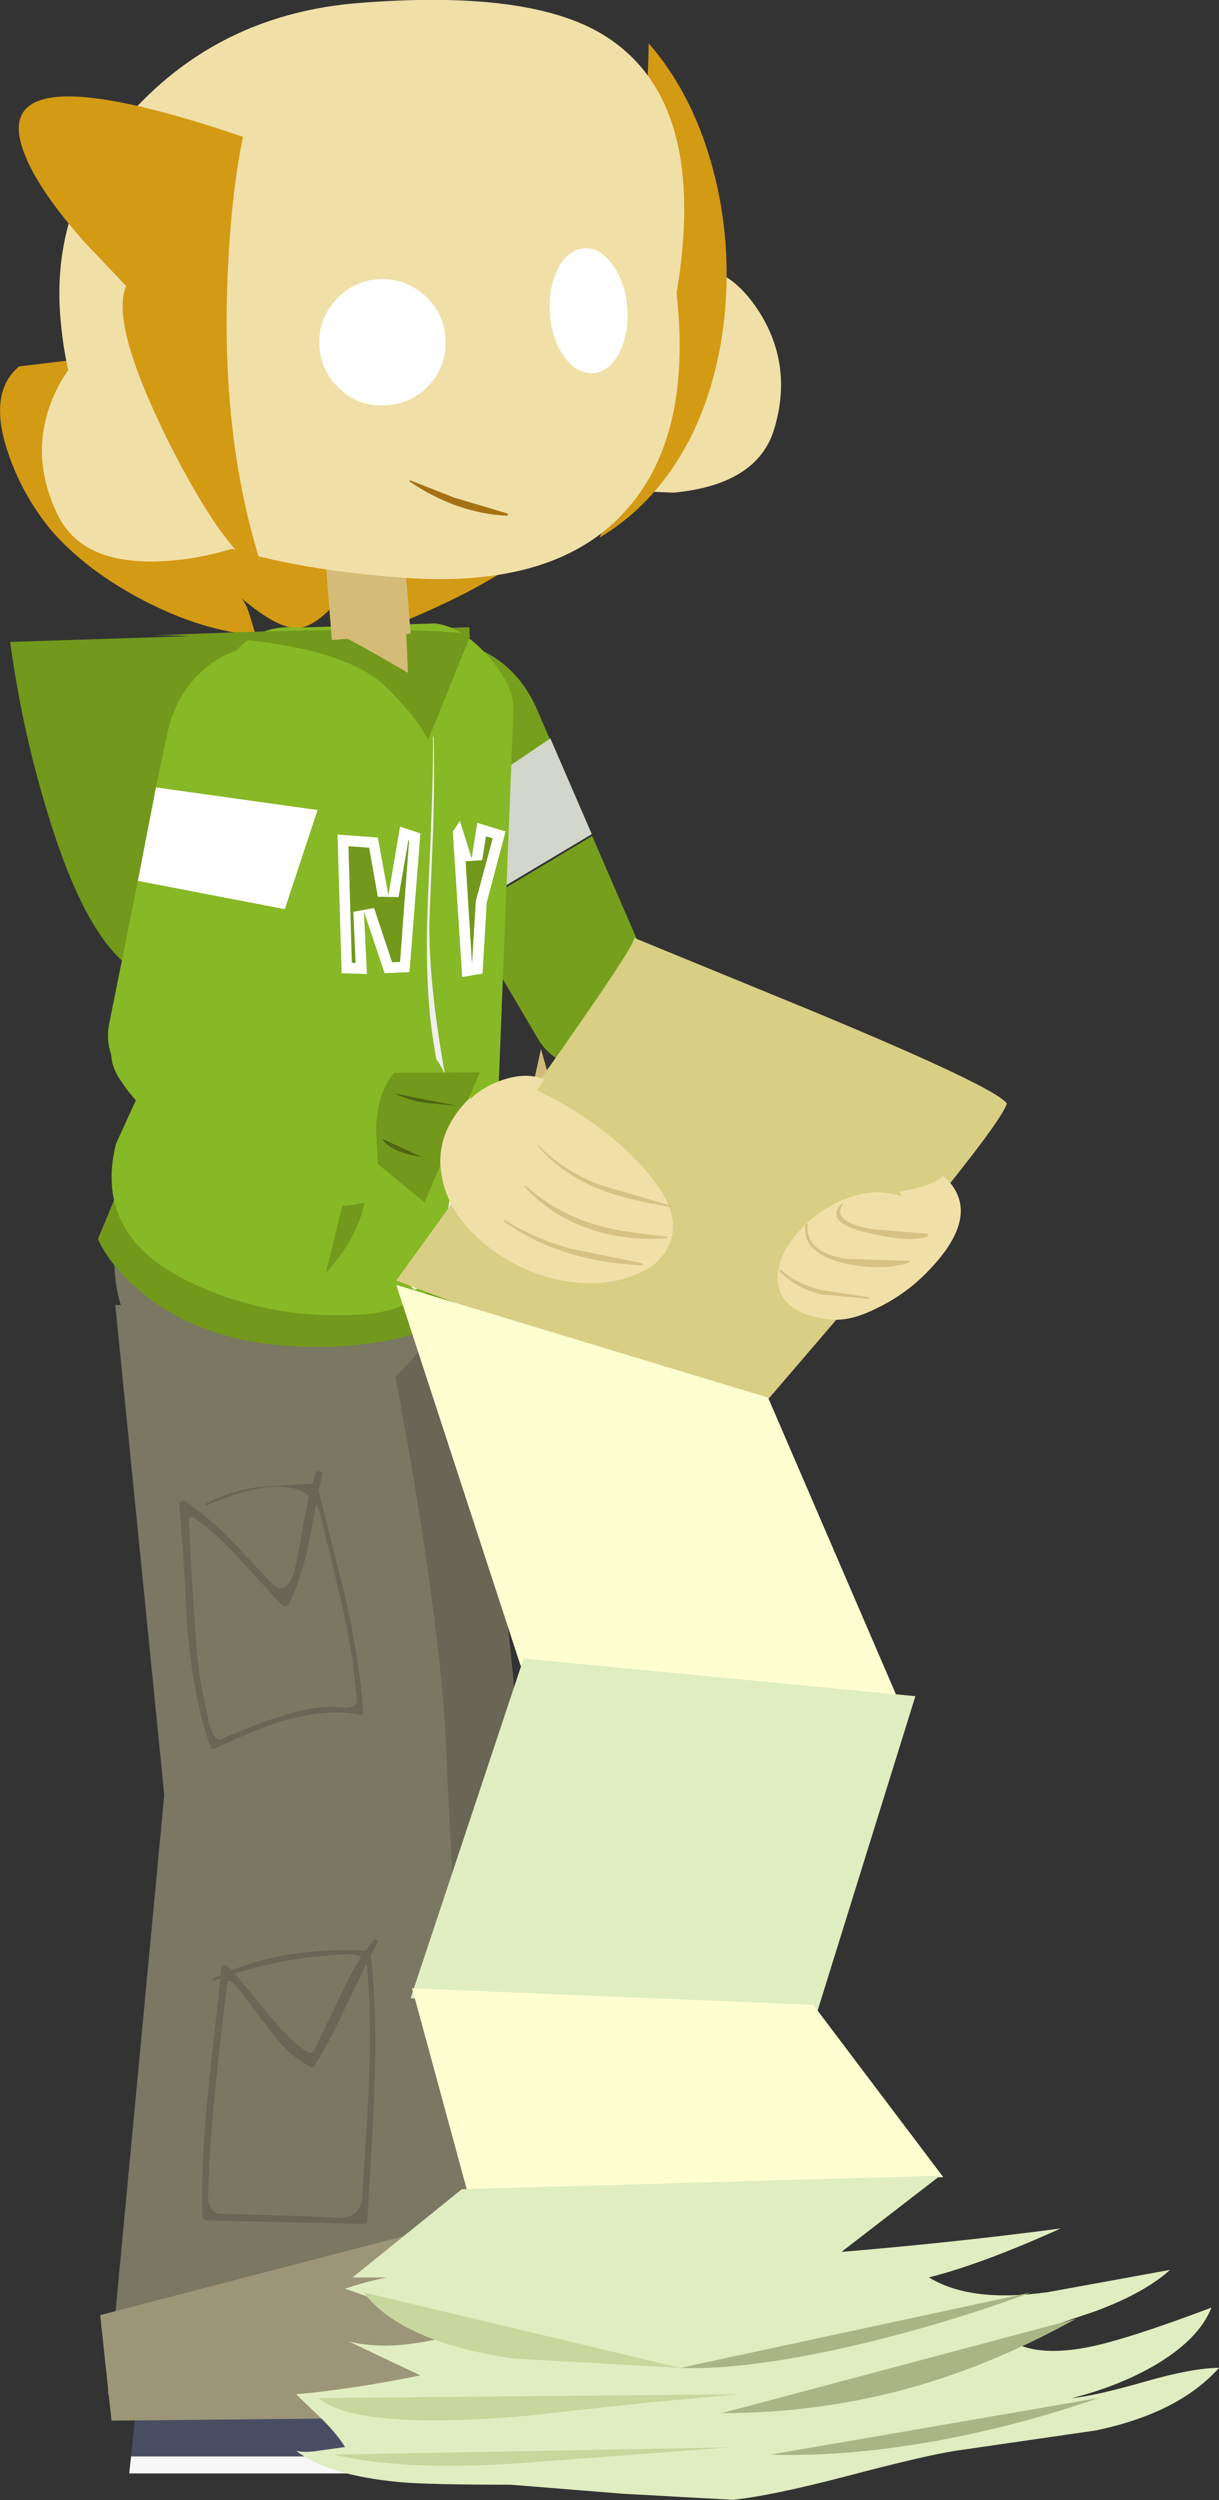 <?xml version="1.0" encoding="UTF-8" standalone="no"?>
<svg xmlns:xlink="http://www.w3.org/1999/xlink" height="331.65px" width="161.8px" xmlns="http://www.w3.org/2000/svg">
  <rect width="100%" height="100%" fill="#333333" stroke="none"/>
  <g transform="matrix(1.0, 0.0, 0.0, 1.0, 78.3, 150.35)">
    <path d="M8.9 162.45 Q6.05 165.7 5.25 169.5 L-40.15 169.5 -39.6 164.1 -8.65 164.1 Q-7.85 163.35 -5.3 162.75 -0.2 161.6 8.4 162.4 L8.9 162.45" fill="#3a3e50" fill-rule="evenodd" stroke="none"/>
    <path d="M20.5 169.5 Q20.8 170.8 20.6 171.75 L-40.4 171.75 -40.15 169.5 5.25 169.5 Q6.05 165.7 8.9 162.45 14.7 163.1 17.7 165.4 19.9 167.1 20.5 169.5" fill="#d3d4d7" fill-rule="evenodd" stroke="none"/>
    <path d="M0.3 -39.45 L8.5 -20.55 Q9.85 -17.5 8.65 -14.3 7.4 -11.15 4.35 -9.6 1.3 -8.05 -1.95 -8.95 -5.3 -9.75 -6.95 -12.65 L-16.75 -29.25 0.3 -39.45" fill="#769f1d" fill-rule="evenodd" stroke="none"/>
    <path d="M-7.0 -56.2 L-5.25 -52.15 -23.15 -40.05 -26.75 -46.2 Q-29.7 -51.3 -28.8 -56.6 -27.9 -62.05 -23.6 -64.25 -19.2 -66.5 -14.3 -64.05 -9.4 -61.7 -7.0 -56.2" fill="#769f1d" fill-rule="evenodd" stroke="none"/>
    <path d="M-16.85 -29.5 L-23.15 -40.3 -5.25 -52.4 0.25 -39.7 -16.85 -29.5" fill="#d2d6cb" fill-rule="evenodd" stroke="none"/>
    <path d="M-5.7 -79.1 Q-12.8 -71.85 -33.7 -64.5 -33.15 -65.8 -32.75 -68.1 L-32.3 -72.1 Q-36.0 -67.25 -38.7 -67.05 -41.35 -66.85 -46.25 -71.0 -45.55 -70.15 -45.1 -68.55 L-44.35 -66.1 Q-51.45 -66.65 -59.25 -70.7 -66.9 -74.7 -71.5 -80.0 -75.5 -84.85 -77.4 -90.8 -79.8 -98.4 -75.75 -101.75 L0.25 -110.8 Q5.2 -90.25 -5.7 -79.1" fill="#d39a14" fill-rule="evenodd" stroke="none"/>
    <path d="M-17.4 19.75 Q-15.5 31.0 -13.5 44.9 -9.6 72.65 -9.3 85.8 -11.95 90.75 -30.25 90.85 L-48.05 89.9 -52.5 20.5 -17.4 19.75" fill="#696656" fill-rule="evenodd" stroke="none"/>
    <path d="M-46.5 83.25 L-9.0 84.75 -5.0 160.25 -54.0 162.75 -46.5 83.25" fill="#696656" fill-rule="evenodd" stroke="none"/>
    <path d="M-51.5 151.25 L-1.5 138.25 1.0 164.75 -50.0 165.25 -51.5 151.25" fill="#988877" fill-rule="evenodd" stroke="none"/>
    <path d="M-27.4 24.25 Q-25.4 33.85 -23.35 46.1 -19.3 70.6 -19.0 83.75 -21.65 88.7 -39.35 88.7 L-56.5 87.75 -63.0 22.75 -27.4 24.25" fill="#7a7763" fill-rule="evenodd" stroke="none"/>
    <path d="M-43.5 25.25 Q-44.25 27.6 -45.5 29.05 -46.8 30.65 -49.0 31.75 L-43.5 25.25" fill="#696656" fill-rule="evenodd" stroke="none"/>
    <path d="M-40.85 62.6 L-45.6 57.45 Q-48.45 54.25 -50.55 52.5 -52.95 50.5 -53.2 50.9 L-53.1 53.9 -52.75 60.4 -52.25 67.8 Q-51.9 71.95 -51.2 75.1 L-50.55 78.2 Q-49.85 80.75 -48.95 80.35 L-44.85 78.65 Q-38.2 76.1 -34.55 76.05 L-32.35 76.2 Q-30.8 76.15 -30.95 74.85 -31.45 69.65 -32.25 65.6 -33.3 60.55 -35.8 50.55 -36.0 49.75 -36.35 49.15 L-37.25 54.1 Q-38.35 59.3 -40.0 62.5 L-40.4 62.75 -40.85 62.6 M-36.4 45.1 Q-36.25 44.7 -35.85 44.85 -35.45 44.95 -35.55 45.35 L-36.0 47.4 -32.45 61.55 Q-30.55 70.05 -30.1 76.75 -30.1 77.2 -30.55 77.1 -35.0 76.25 -40.45 77.85 -44.0 78.85 -49.75 81.6 -50.25 81.8 -50.35 81.35 -52.65 75.05 -53.45 65.45 -54.0 54.6 -54.5 49.25 -54.55 48.95 -54.25 48.8 -53.9 48.6 -53.7 48.8 -50.8 50.75 -47.7 53.85 L-42.3 59.6 Q-40.4 61.6 -39.3 58.2 -38.85 56.9 -38.25 53.0 L-37.3 48.05 Q-39.0 46.65 -42.35 46.9 -46.0 47.2 -50.9 49.35 L-51.05 49.15 Q-47.95 47.45 -43.95 46.9 L-36.85 46.45 -36.4 45.1" fill="#696656" fill-rule="evenodd" stroke="none"/>
    <path d="M-60.9 175.5 L-60.35 170.1 -29.4 170.1 Q-28.6 169.35 -26.05 168.75 -20.95 167.6 -12.35 168.4 L-11.85 168.45 Q-14.7 171.7 -15.5 175.5 L-60.9 175.5" fill="#494d64" fill-rule="evenodd" stroke="none"/>
    <path d="M-61.15 177.75 L-60.9 175.5 -15.5 175.5 Q-14.7 171.7 -11.85 168.45 -6.05 169.1 -3.05 171.4 -0.85 173.1 -0.25 175.5 0.05 176.8 -0.15 177.75 L-61.15 177.75" fill="#f7f7f7" fill-rule="evenodd" stroke="none"/>
    <path d="M-56.5 87.75 L-19.0 83.75 -15.0 164.75 -64.0 167.25 -56.5 87.75" fill="#7a7763" fill-rule="evenodd" stroke="none"/>
    <path d="M-65.0 156.75 L-15.0 143.75 -12.5 170.25 -63.5 170.75 -65.0 156.75" fill="#9c9678" fill-rule="evenodd" stroke="none"/>
    <path d="M-32.1 108.85 L-35.4 109.1 Q-41.35 109.6 -47.15 111.45 L-42.2 117.4 Q-37.35 122.95 -36.65 121.7 L-33.0 114.15 Q-31.7 111.3 -30.35 109.25 -31.0 108.9 -32.1 108.85 M-29.6 110.35 L-29.65 110.1 -32.25 115.5 Q-34.7 120.8 -36.5 123.55 -36.8 124.05 -37.25 123.75 -39.15 122.7 -40.9 120.9 L-43.8 117.25 -46.2 114.0 Q-48.05 111.65 -48.15 112.7 L-49.05 120.45 Q-50.45 133.1 -50.55 137.9 L-50.7 141.0 Q-50.55 143.25 -49.05 143.3 L-37.6 143.65 -32.9 143.85 Q-30.35 143.6 -30.2 141.05 L-29.8 134.3 Q-29.1 123.9 -29.2 118.65 -29.3 113.1 -29.6 110.35 M-28.3 107.0 Q-28.05 107.15 -28.2 107.4 L-29.1 109.05 Q-28.2 116.4 -28.6 126.5 -28.8 132.45 -29.55 144.25 -29.55 144.65 -30.0 144.65 L-51.0 144.2 -51.45 143.75 Q-51.65 136.85 -50.7 127.2 L-49.05 112.1 -49.95 112.4 -50.1 112.3 -50.05 112.1 -49.0 111.65 -48.95 110.75 -48.65 110.3 -48.15 110.4 -47.55 111.0 Q-39.75 107.9 -29.75 108.4 L-28.7 107.0 Q-28.5 106.8 -28.3 107.0" fill="#696656" fill-rule="evenodd" stroke="none"/>
    <path d="M-18.65 15.7 Q-18.2 24.35 -24.4 30.85 -30.6 37.3 -39.85 37.75 -49.05 38.2 -55.8 32.35 -62.65 26.55 -63.1 17.9 -63.5 9.2 -57.25 2.7 -51.1 -3.75 -41.9 -4.2 -32.65 -4.65 -25.85 1.2 -19.05 7.0 -18.65 15.7" fill="#7a7763" fill-rule="evenodd" stroke="none"/>
    <path d="M-16.0 -67.15 L-15.95 -65.85 Q-21.15 -56.2 -28.4 -45.75 -43.0 -24.8 -53.5 -20.95 -63.9 -17.15 -71.45 -40.8 -75.25 -52.65 -76.95 -65.2 L-16.0 -67.15" fill="#72991c" fill-rule="evenodd" stroke="none"/>
    <path d="M-15.95 13.6 L-12.55 21.05 -14.05 22.25 Q-16.05 23.65 -18.55 24.85 -26.8 28.6 -37.85 28.3 -51.35 27.95 -59.7 20.95 -63.8 17.4 -65.3 14.0 L-62.6 7.5 -15.95 13.6" fill="#72991c" fill-rule="evenodd" stroke="none"/>
    <path d="M-10.15 -56.15 L-12.6 6.0 Q-12.75 11.8 -17.4 17.25 -22.65 23.5 -30.05 24.0 -41.85 24.85 -52.3 20.1 -66.05 13.95 -62.9 1.35 L-56.55 -12.5 -48.7 -60.35 Q-48.1 -63.55 -45.25 -65.55 -42.4 -67.45 -38.85 -67.1 L-20.55 -67.65 Q-17.05 -67.25 -13.5 -63.3 -10.05 -59.4 -10.15 -56.15" fill="#87b825" fill-rule="evenodd" stroke="none"/>
    <path d="M-57.9 -66.05 L-76.95 -65.2 -57.9 -66.05 Q-33.65 -67.1 -22.75 -66.7 -15.4 -66.5 -15.95 -65.85 L-21.45 -52.25 -22.75 -54.35 Q-24.65 -56.9 -27.3 -59.45 -34.0 -65.65 -56.15 -66.05 L-57.9 -66.05" fill="#72991c" fill-rule="evenodd" stroke="none"/>
    <path d="M-30.45 -0.25 Q-29.0 5.4 -30.05 9.75 -31.15 14.25 -35.05 18.5 L-30.45 -0.25" fill="#72991c" fill-rule="evenodd" stroke="none"/>
    <path d="M-20.85 -52.65 L-20.75 -52.65 Q-20.6 -47.85 -20.8 -40.5 L-21.3 -28.35 Q-21.45 -19.8 -19.1 -7.1 -17.35 2.15 -17.7 7.4 -18.15 15.55 -22.9 20.55 -23.2 20.9 -23.5 20.55 -23.9 20.25 -23.6 19.9 -18.25 14.25 -18.45 4.65 -18.55 1.5 -20.75 -12.05 -22.05 -19.9 -21.45 -32.3 -20.7 -48.6 -20.85 -52.65" fill="#efefef" fill-rule="evenodd" stroke="none"/>
    <path d="M-28.15 -39.25 L-26.75 -31.6 -25.2 -40.7 -22.5 -39.8 -23.95 -21.4 -27.25 -21.25 -30.0 -29.45 -29.6 -21.15 -32.95 -21.25 -33.5 -39.65 -28.15 -39.25" fill="#ffffff" fill-rule="evenodd" stroke="none"/>
    <path d="M-24.0 -38.85 L-25.2 -22.75 -26.25 -22.7 -28.65 -29.9 -31.4 -29.4 -31.1 -22.6 -31.6 -22.65 -32.05 -38.1 -29.3 -37.9 -28.15 -31.4 -25.4 -31.35 -24.1 -38.85 -24.0 -38.85" fill="#72991c" fill-rule="evenodd" stroke="none"/>
    <path d="M-18.2 -40.05 L-17.25 -41.45 -15.7 -36.5 -14.95 -41.2 -11.2 -40.05 -13.7 -30.6 -14.25 -21.2 -16.95 -20.75 -18.2 -40.05" fill="#ffffff" fill-rule="evenodd" stroke="none"/>
    <path d="M-15.15 -30.8 L-15.15 -30.65 -15.65 -22.5 -16.5 -36.1 -14.3 -36.25 -13.8 -39.4 -12.9 -39.15 -15.15 -30.8" fill="#72991c" fill-rule="evenodd" stroke="none"/>
    <path d="M-23.8 -66.3 L-34.25 -65.45 -35.75 -84.35 -25.3 -85.2 -23.8 -66.3" fill="#d4bc78" fill-rule="evenodd" stroke="none"/>
    <path d="M22.65 -108.7 Q26.95 -101.65 24.45 -93.4 22.2 -86.05 11.1 -85.0 L0.5 -85.45 13.25 -114.8 Q18.55 -115.25 22.65 -108.7" fill="#f0e0a8" fill-rule="evenodd" stroke="none"/>
    <path d="M5.2 -112.9 Q7.7 -134.4 7.8 -144.6 13.4 -138.2 16.1 -128.75 18.7 -119.6 18.0 -109.95 17.25 -99.95 13.2 -92.0 8.75 -83.5 1.3 -79.05 L2.1 -81.25 Q2.4 -89.95 5.2 -112.9" fill="#d39a14" fill-rule="evenodd" stroke="none"/>
    <path d="M11.5 -111.45 Q13.6 -92.7 5.0 -82.9 -4.2 -72.25 -24.65 -73.7 -45.75 -75.25 -55.45 -81.0 -68.75 -89.0 -70.3 -108.4 -71.55 -124.2 -59.95 -136.4 -48.3 -148.55 -30.7 -149.95 -8.2 -151.75 1.65 -145.8 15.85 -137.25 11.5 -111.45" fill="#f0e0a8" fill-rule="evenodd" stroke="none"/>
    <path d="M-71.3 -97.5 Q-68.3 -104.6 -62.95 -105.05 L-45.8 -78.05 -48.95 -77.15 Q-52.8 -76.15 -56.2 -75.95 -67.35 -75.2 -70.65 -82.1 -74.45 -89.9 -71.3 -97.5" fill="#f0e0a8" fill-rule="evenodd" stroke="none"/>
    <path d="M-71.3 -97.5 Q-68.3 -104.6 -62.95 -105.05 L-45.8 -78.05 -48.95 -77.15 Q-52.8 -76.15 -56.2 -75.95 -67.35 -75.2 -70.65 -82.1 -74.45 -89.9 -71.3 -97.5" fill="#f0e0a8" fill-rule="evenodd" stroke="none"/>
    <path d="M-74.85 -129.45 Q-81.15 -144.15 -46.05 -132.2 -47.65 -124.5 -48.1 -113.45 -49.0 -91.35 -43.25 -74.25 -48.55 -76.95 -56.1 -92.1 -63.7 -107.5 -61.55 -112.4 L-67.05 -118.2 Q-72.95 -124.85 -74.85 -129.45" fill="#d39a14" fill-rule="evenodd" stroke="none"/>
    <path d="M-34.4 -66.6 L-24.55 -69.85 -24.15 -61.1 Q-33.65 -66.65 -34.4 -66.6" fill="#d4bc78" fill-rule="evenodd" stroke="none"/>
    <path d="M-16.6 17.15 L-12.0 -1.65 Q-10.6 4.0 -11.65 8.35 -12.7 12.85 -16.6 17.15" fill="#87b825" fill-rule="evenodd" stroke="none"/>
    <path d="M-40.5 -29.75 L-47.05 -10.15 Q-48.05 -7.05 -51.1 -5.45 -54.1 -3.95 -57.4 -4.85 -60.7 -5.65 -62.55 -8.45 -64.45 -11.35 -63.8 -14.6 L-60.0 -33.5 -40.5 -29.75" fill="#87b825" fill-rule="evenodd" stroke="none"/>
    <path d="M-41.8 -64.1 Q-37.0 -62.85 -34.9 -57.75 -32.95 -52.75 -34.75 -47.1 L-36.15 -42.9 -57.6 -45.9 -56.15 -52.8 Q-54.95 -58.65 -50.75 -61.95 -46.5 -65.35 -41.8 -64.1" fill="#87b825" fill-rule="evenodd" stroke="none"/>
    <path d="M-40.5 -29.75 L-60.0 -33.5 -57.6 -45.9 -36.15 -42.9 -40.5 -29.75" fill="#ffffff" fill-rule="evenodd" stroke="none"/>
    <path d="M10.45 -23.7 Q13.9 -19.45 15.9 -17.5 19.2 -14.3 22.85 -12.8 28.25 -10.8 31.05 -8.05 34.65 -4.6 35.6 1.25 37.15 10.35 24.2 13.8 19.0 15.25 13.7 11.85 9.55 9.2 6.05 4.15 2.15 -2.15 0.7 -5.1 -2.2 -11.0 -2.6 -16.05 -2.95 -20.2 2.2 -23.65 7.6 -27.2 11.0 -22.65 L10.45 -23.7" fill="#769f1d" fill-rule="evenodd" stroke="none"/>
    <path d="M29.95 0.65 L39.95 5.95 25.3 17.65 22.3 10.3 Q23.0 8.3 24.3 6.1 26.9 1.75 29.95 0.65" fill="#64811a" fill-rule="evenodd" stroke="none"/>
    <path d="M-23.95 -86.5 L-23.9 -86.65 -20.95 -85.5 -18.05 -84.35 -11.0 -82.25 -10.85 -82.05 -11.0 -81.95 Q-14.2 -82.05 -17.8 -83.3 -21.15 -84.55 -23.95 -86.5" fill="#a67114" fill-rule="evenodd" stroke="none"/>
    <path d="M-6.5 -11.2 L-4.2 -3.1 1.3 -4.7 Q6.45 -7.45 7.3 -7.4 7.85 -7.4 8.8 -5.55 9.8 -3.75 9.65 -3.0 9.6 -2.4 5.15 -0.55 L0.7 1.15 Q-1.05 2.95 -3.9 7.3 -5.7 10.05 -8.65 10.85 L-11.35 11.0 -6.5 -11.2" fill="#cfba7c" fill-rule="evenodd" stroke="none"/>
    <path d="M37.95 18.6 L21.65 37.6 -25.7 19.5 Q6.8 -25.35 5.85 -25.95 L29.25 -16.35 Q53.95 -6.1 55.35 -3.95 54.35 -0.95 37.95 18.6" fill="#d8cf85" fill-rule="evenodd" stroke="none"/>
    <path d="M-17.45 -1.75 L-17.25 -1.8 -17.2 -1.65 -17.45 -0.1 -17.55 1.45 -17.8 1.5 Q-18.45 0.05 -17.45 -1.75" fill="#ad9457" fill-rule="evenodd" stroke="none"/>
    <path d="M-54.65 -20.3 Q-49.65 -18.15 -46.95 -17.4 -42.55 -16.15 -38.55 -16.55 L-29.1 -16.25 Q-24.3 -14.9 -20.65 -10.2 -15.0 -2.9 -24.75 6.25 -28.65 10.0 -34.95 9.6 -39.85 9.2 -45.4 6.4 L-54.4 0.8 Q-59.8 -3.05 -62.5 -7.35 -64.85 -10.9 -61.95 -16.3 -58.8 -21.95 -53.6 -19.65 L-54.65 -20.3" fill="#87b825" fill-rule="evenodd" stroke="none"/>
    <path d="M-25.95 -8.05 L-14.6 -8.1 -21.95 9.15 -28.15 4.05 -28.4 -0.6 Q-28.15 -5.65 -25.95 -8.05" fill="#72991c" fill-rule="evenodd" stroke="none"/>
    <path d="M-25.9 -5.3 L-17.55 -3.65 -21.8 -4.05 Q-24.15 -4.4 -25.9 -5.3" fill="#4f6515" fill-rule="evenodd" stroke="none"/>
    <path d="M-27.6 0.7 L-22.4 3.1 Q-26.45 2.5 -27.6 0.7" fill="#4f6515" fill-rule="evenodd" stroke="none"/>
    <path d="M6.85 4.3 Q14.45 12.5 8.2 17.65 3.3 20.65 -3.2 19.6 -9.3 18.55 -14.1 14.55 -18.95 10.45 -19.7 5.45 -20.65 -0.15 -15.8 -4.85 L-15.95 -4.45 Q-14.9 -5.65 -12.75 -6.65 -8.8 -8.35 -6.05 -7.15 L-6.55 -6.4 -7.05 -5.75 Q1.35 -1.7 6.85 4.3" fill="#f0e0a8" fill-rule="evenodd" stroke="none"/>
    <path d="M11.0 9.65 L10.9 9.8 Q4.6 8.75 1.15 7.35 -3.85 5.35 -7.0 1.55 -6.95 1.45 -6.9 1.5 -3.6 4.95 1.4 6.85 L11.0 9.65" fill="#d7c286" fill-rule="evenodd" stroke="none"/>
    <path d="M10.25 13.65 L10.25 13.9 Q4.75 14.3 0.0 12.7 -5.15 10.95 -8.7 7.05 L-8.55 6.9 Q-4.65 10.4 0.25 11.95 3.75 13.1 10.25 13.65" fill="#d7c286" fill-rule="evenodd" stroke="none"/>
    <path d="M6.9 17.2 L7.05 17.4 Q7.0 17.55 6.85 17.5 -4.05 16.95 -11.4 11.7 L-11.45 11.55 -11.25 11.5 Q-7.5 13.9 -2.5 15.3 L6.9 17.2" fill="#d7c286" fill-rule="evenodd" stroke="none"/>
    <path d="M41.4 8.35 L41.1 7.7 Q44.6 7.2 46.45 6.0 L46.95 5.65 Q52.35 10.55 44.95 18.2 42.05 21.25 38.25 23.1 34.45 25.05 31.75 24.65 26.35 24.05 25.2 20.85 24.2 18.0 26.6 14.45 29.05 10.9 33.05 9.05 37.5 7.0 41.4 8.35" fill="#f0e0a8" fill-rule="evenodd" stroke="none"/>
    <path d="M33.45 9.25 L33.6 9.35 Q31.95 11.75 37.5 12.7 L44.8 13.3 44.9 13.45 44.85 13.65 Q42.55 14.55 36.9 13.2 30.9 11.8 33.45 9.25" fill="#d7c286" fill-rule="evenodd" stroke="none"/>
    <path d="M28.6 12.05 L28.75 11.9 28.9 12.05 Q28.6 15.75 34.05 16.65 L42.35 16.9 42.45 17.0 42.35 17.15 Q38.8 18.3 33.9 17.25 28.1 15.95 28.6 12.05" fill="#d7c286" fill-rule="evenodd" stroke="none"/>
    <path d="M25.15 18.25 L25.25 18.1 25.4 18.1 Q27.45 20.0 30.85 20.8 L36.95 21.7 37.05 21.85 37.0 21.95 30.65 21.35 Q27.15 20.45 25.15 18.25" fill="#d7c286" fill-rule="evenodd" stroke="none"/>
    <path d="M23.65 35.05 L42.15 77.95 -9.2 70.6 -25.7 20.1 23.65 35.05" fill="#feffd1" fill-rule="evenodd" stroke="none"/>
    <path d="M43.2 74.65 L28.7 121.25 -23.8 114.7 -8.8 69.65 43.2 74.65" fill="#e0edc0" fill-rule="evenodd" stroke="none"/>
    <path d="M29.65 115.6 L46.9 138.45 -16.35 140.05 -23.6 113.4 29.65 115.6" fill="#feffd1" fill-rule="evenodd" stroke="none"/>
    <path d="M46.5 138.25 L29.0 151.75 -31.5 151.75 -17.0 140.05 46.5 138.25" fill="#e0edc0" fill-rule="evenodd" stroke="none"/>
    <path d="M34.3 161.9 Q26.6 160.95 19.0 158.75 L50.0 162.75 34.3 161.9" fill="#e0edc0" fill-rule="evenodd" stroke="none"/>
    <path d="M4.45 180.45 L-10.5 179.25 Q-21.35 179.25 -25.3 178.9 -34.8 178.0 -39.0 174.75 -37.85 175.05 -35.75 174.7 L-32.5 174.25 Q-33.45 172.7 -35.35 170.75 L-39.0 167.25 Q-31.65 166.6 -22.5 164.75 L-32.0 160.25 Q-26.75 161.55 -19.5 159.75 -23.65 156.2 -32.5 153.25 -28.9 152.0 -23.85 151.15 L-29.0 151.25 -20.8 150.7 -12.35 149.9 -4.5 149.6 -20.8 150.7 -23.85 151.15 16.95 149.55 Q41.4 148.05 62.5 145.25 52.1 149.95 45.0 151.75 50.55 155.15 60.8 153.7 L77.0 150.75 Q73.65 153.8 67.05 156.25 59.5 158.75 56.0 160.25 60.4 162.75 69.25 160.25 74.15 158.9 82.5 155.75 80.8 160.1 74.55 163.65 69.8 166.3 64.0 167.75 66.95 167.5 73.75 165.55 80.05 163.75 83.5 163.75 78.15 169.75 67.15 172.05 L48.5 174.75 Q44.35 175.4 33.75 178.2 24.15 180.7 19.0 181.25 L4.45 180.45" fill="#e0edc0" fill-rule="evenodd" stroke="none"/>
    <path d="M-10.3 162.5 Q-25.15 160.25 -30.0 153.75 L12.0 163.75 -10.3 162.5" fill="#c8d79e" fill-rule="evenodd" stroke="none"/>
    <path d="M19.75 167.25 L8.15 168.3 -8.85 170.15 Q-31.1 172.0 -36.0 167.75 L19.75 167.25" fill="#c8d79e" fill-rule="evenodd" stroke="none"/>
    <path d="M-7.45 176.25 Q-23.95 177.6 -34.0 175.25 L18.5 174.3 -7.45 176.25" fill="#c8d79e" fill-rule="evenodd" stroke="none"/>
    <path d="M67.5 167.75 Q57.0 171.4 46.15 173.4 33.95 175.6 24.0 175.25 L67.5 167.75" fill="#a9b584" fill-rule="evenodd" stroke="none"/>
    <path d="M64.5 157.25 Q53.3 163.45 42.15 166.5 30.25 169.75 17.5 169.75 L64.5 157.25" fill="#a9b584" fill-rule="evenodd" stroke="none"/>
    <path d="M35.65 160.65 Q20.9 164.1 12.0 163.75 L58.5 153.75 Q47.8 157.75 35.65 160.65" fill="#a9b584" fill-rule="evenodd" stroke="none"/>
    <path d="M-19.2 -105.6 Q-18.9 -102.15 -21.15 -99.5 -23.45 -96.85 -26.9 -96.6 -30.35 -96.3 -32.95 -98.55 -35.6 -100.8 -35.9 -104.25 -36.15 -107.75 -33.9 -110.35 -31.65 -113.0 -28.2 -113.3 -24.75 -113.55 -22.1 -111.3 -19.45 -109.1 -19.2 -105.6" fill="#ffffff" fill-rule="evenodd" stroke="none"/>
    <path d="M4.95 -109.55 Q5.2 -106.1 3.9 -103.55 2.55 -101.05 0.5 -100.85 -1.65 -100.7 -3.35 -102.95 -5.05 -105.3 -5.3 -108.75 -5.55 -112.1 -4.25 -114.65 -2.95 -117.25 -0.8 -117.4 1.25 -117.6 3.0 -115.25 4.7 -112.9 4.95 -109.55" fill="#ffffff" fill-rule="evenodd" stroke="none"/>
  </g>
</svg>
